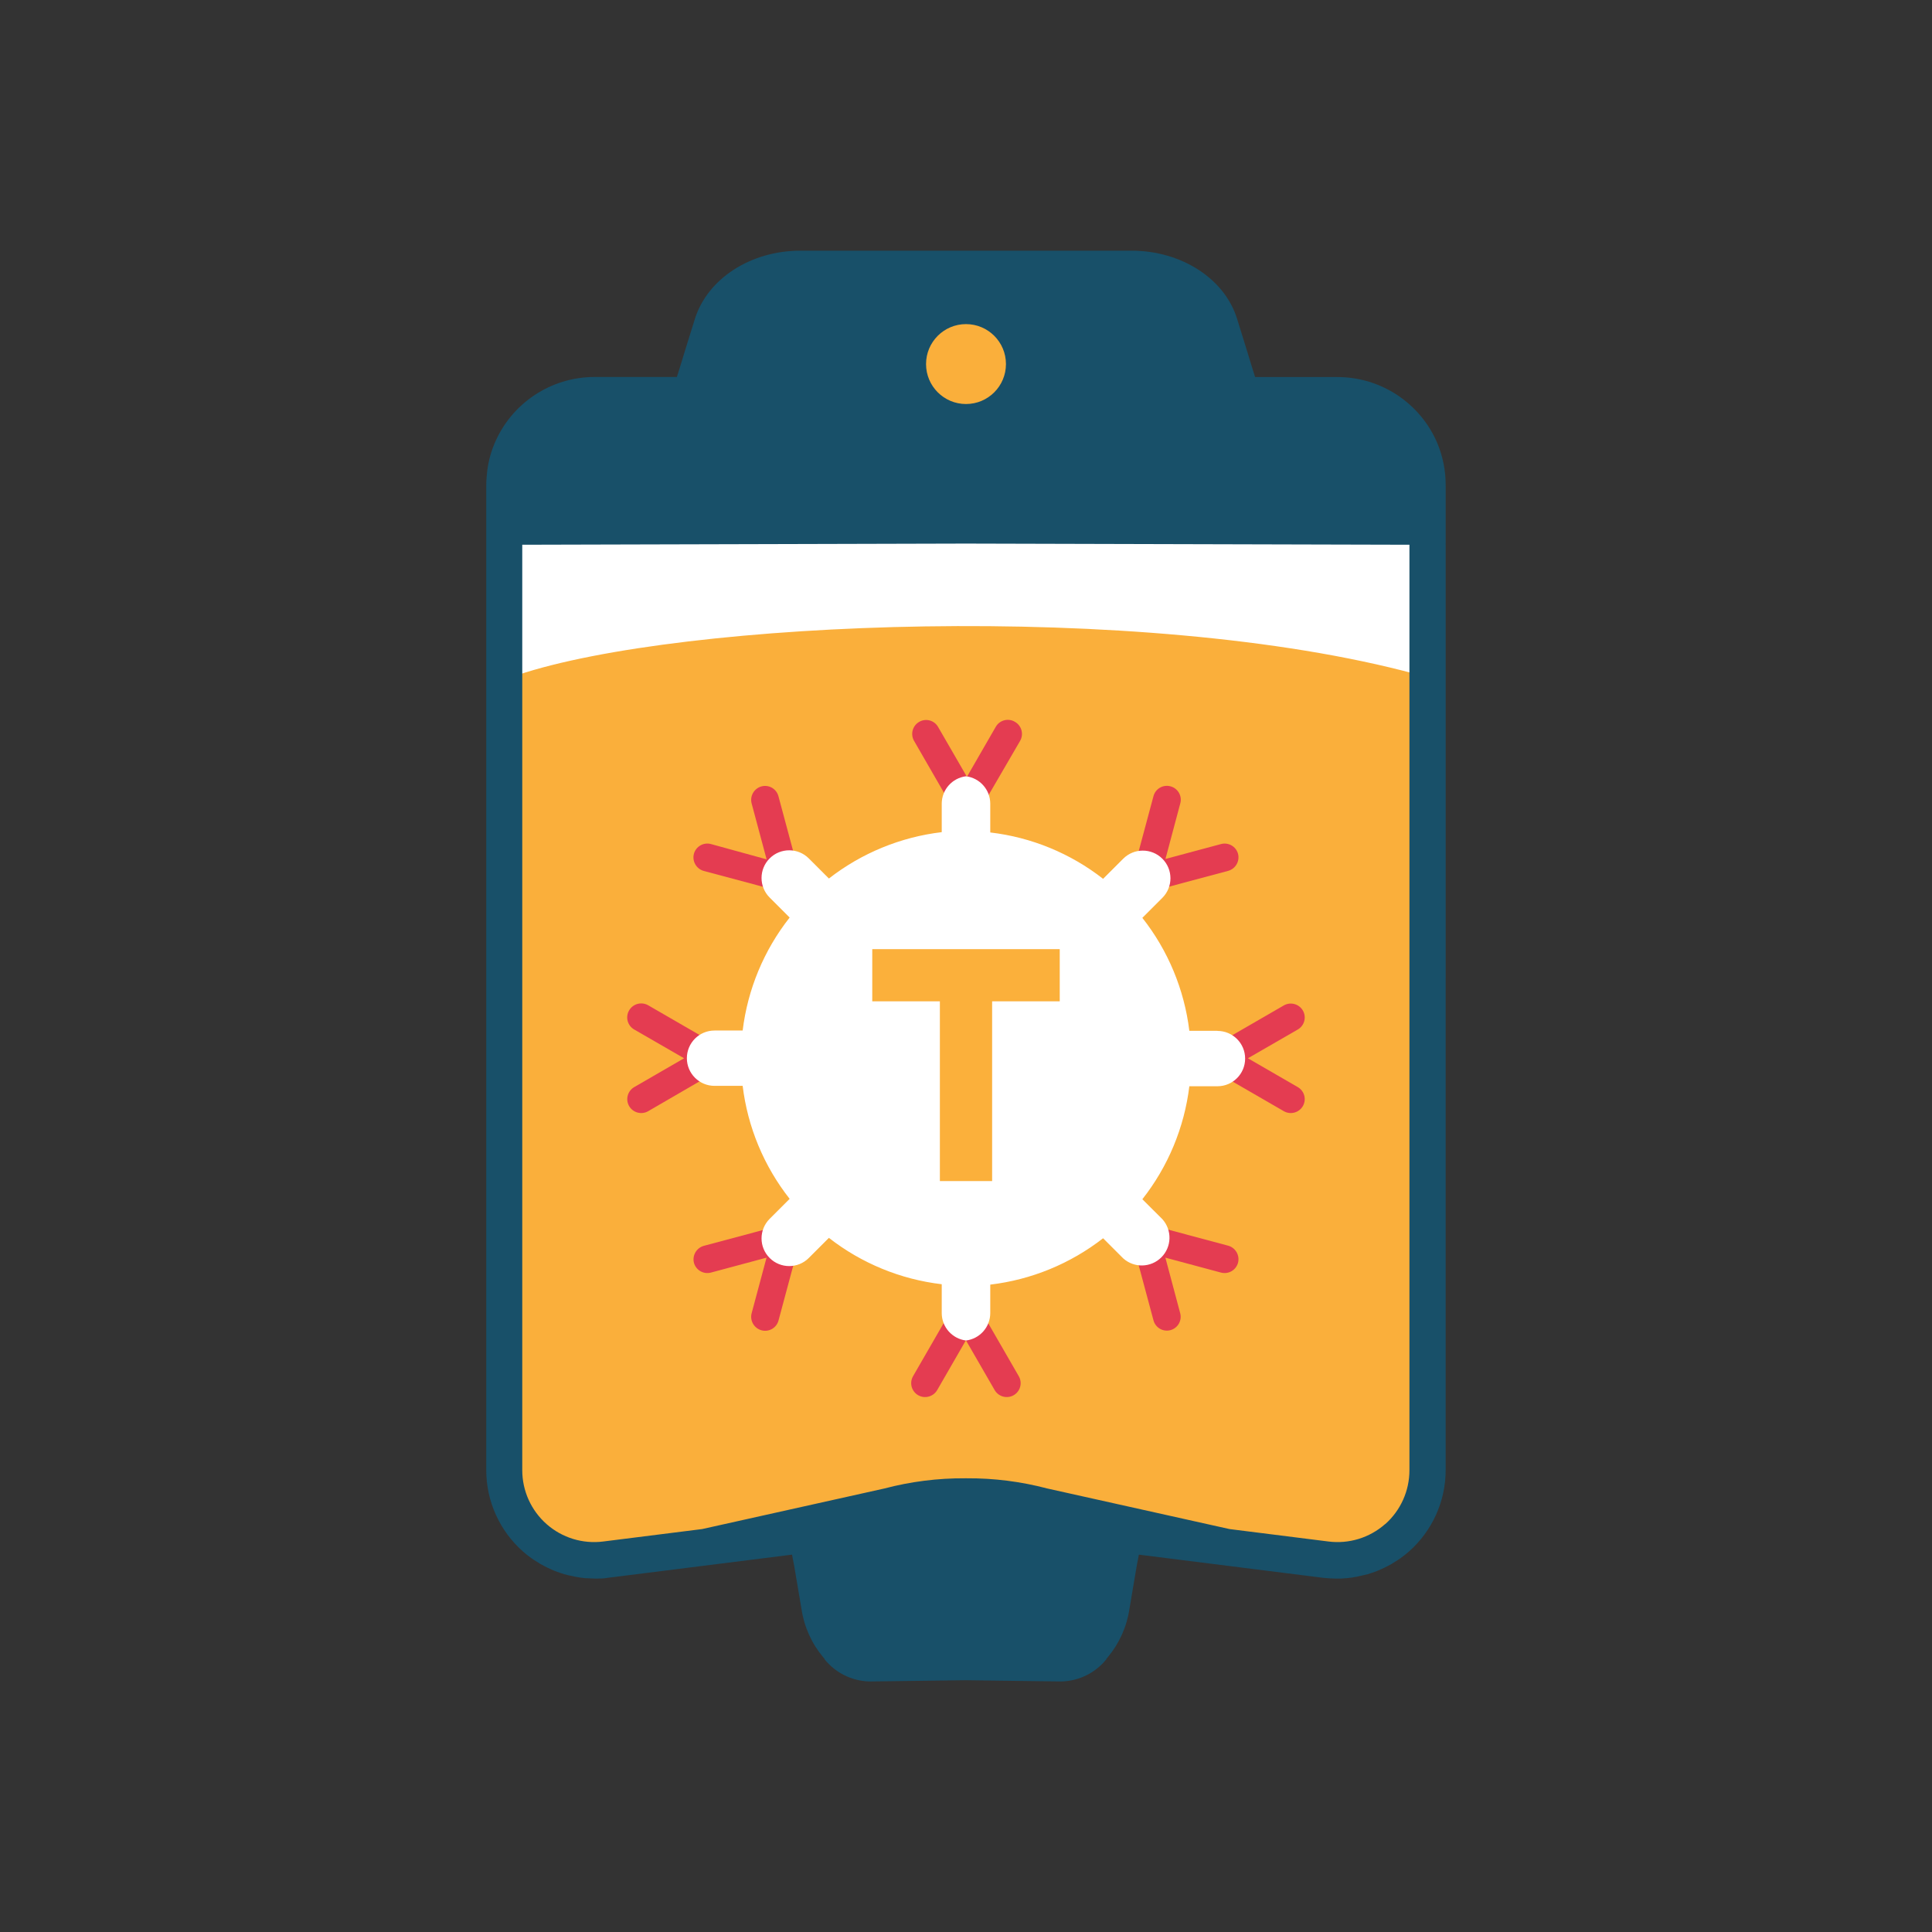 <svg xmlns="http://www.w3.org/2000/svg" width="250" height="250" viewBox="0 0 250 250">
    <rect x="0" y="0" width="250" height="250" fill="#333333" stroke="none"/>
    <g fill="none" fill-rule="evenodd">
        <g>
            <g>
                <g>
                    <g transform="translate(-213, -1495) translate(45, 1402) translate(143, 68) translate(25, 25)">
                        <path d="M0 0H250V250H0z"/>
                        <path fill="#FFF" fill-rule="nonzero" d="M65.34 68.81H184.86V102.85H65.34z"/>
                        <path fill="#FAAF3B" fill-rule="nonzero" d="M183.12 87.23h.1C147.87 77.67 88 80.29 67 87.34c0 0-1.88.4-1.88 1.61V190c0 6.21 4.8 11.1 10.41 10.61l44.32-3.83c3.4-.29 6.82-.29 10.22 0l44.31 3.83c5.62.49 10.42-4.4 10.42-10.61V89c.04-1-1.68-1.77-1.68-1.77z"/>
                        <path fill="#185069" fill-rule="nonzero" d="M186 57.37c-2.196-5.197-7.288-8.575-12.93-8.58h-10.66l-.58-1.86-.4-1.32-1.35-4.35c-1.6-5.2-7.21-8.82-13.64-8.82h-42.88c-6.43 0-12 3.62-13.64 8.82l-1.35 4.34-.4 1.32-.58 1.86H76.91c-5.637.014-10.72 3.396-12.91 8.59-.182.42-.339.851-.47 1.29-.273.889-.45 1.804-.53 2.73-.052.478-.079.959-.08 1.44v127.41c.004 4.03 1.738 7.864 4.76 10.53.35.31.718.6 1.1.87l.37.25.8.5.46.25c.256.14.52.268.79.38l.49.22c.27.11.55.21.83.3l.48.16c.31.09.63.16 1 .23l.39.09c.456.092.917.159 1.38.2h.14c.37 0 .73.05 1.1.05H77c.55 0 1.09 0 1.64-.1l23.85-3 .29 1.52.93 5.5c.342 2.306 1.314 4.472 2.81 6.26.051.068.108.131.17.19v.06c1.412 1.76 3.524 2.813 5.78 2.88h.09l12.37-.16 12.37.16h.09c2.256-.067 4.368-1.12 5.78-2.88v-.06c.062-.059.119-.122.17-.19 1.496-1.788 2.468-3.954 2.81-6.26l.93-5.5.29-1.52 23.85 3c.55.06 1.09.09 1.64.1h.12c.37 0 .73 0 1.1-.05h.14c.463-.041.924-.108 1.38-.2l.39-.09c.32-.07.64-.14 1-.23l.48-.16c.28-.09.56-.19.83-.3l.49-.22c.27-.112.534-.24.79-.38l.46-.25.8-.5.37-.25c.382-.27.75-.56 1.1-.87 3.022-2.666 4.756-6.5 4.76-10.53V62.83c.012-1.873-.352-3.73-1.07-5.46zm-6.77 139.85c-2.006 1.77-4.677 2.589-7.33 2.25l-12.8-1.61-23.58-5.25c-3.407-.898-6.917-1.342-10.44-1.32h-.2c-3.523-.022-7.033.422-10.44 1.32l-23.58 5.25-12.8 1.61c-2.651.34-5.32-.479-7.327-2.246-2.006-1.766-3.154-4.31-3.153-6.984V70.49l57.4-.15 57.4.15v119.75c.004 2.667-1.136 5.208-3.13 6.98h-.02z"/>
                        <circle cx="125" cy="47.11" r="5.17" fill="#FAAF3B" fill-rule="nonzero"/>
                        <path fill="#E43C51" fill-rule="nonzero" d="M97.27 104l1.93 7.2-7.2-1.98c-.461-.125-.954-.062-1.369.176-.414.239-.717.632-.841 1.094-.249.963.321 1.947 1.28 2.21l9.2 2.46 4 1.07-1.07-4-2.47-9.2c-.122-.461-.423-.854-.836-1.093-.413-.238-.904-.302-1.364-.177-.465.128-.86.437-1.097.858-.236.42-.295.918-.163 1.382zM92 164.67l7.19-1.93-1.93 7.2c-.248.96.323 1.941 1.28 2.2.46.125.951.061 1.364-.177.413-.239.714-.632.836-1.093l2.47-9.2 1.07-4-4 1.08-9.2 2.46c-.959.263-1.529 1.247-1.28 2.21.267.949 1.248 1.506 2.2 1.25zM82.07 133.22l6.45 3.72-6.45 3.73c-.414.239-.716.632-.84 1.093-.124.462-.059.953.18 1.367.5.857 1.598 1.152 2.46.66l8.25-4.79 3.59-2.08-3.59-2.07-8.25-4.77c-.862-.492-1.96-.197-2.46.66-.245.415-.314.912-.19 1.378.125.467.43.863.85 1.102zM152.72 169.94l-1.92-7.2 7.19 1.93c.461.125.954.062 1.369-.176.414-.239.717-.632.841-1.094.249-.963-.321-1.947-1.28-2.21l-9.2-2.46-4-1.08 1.07 4 2.47 9.2c.122.461.423.854.836 1.093.413.238.904.302 1.364.177.946-.259 1.508-1.23 1.26-2.18zM158 109.22l-7.19 1.93 1.92-7.2c.125-.46.061-.951-.177-1.364-.239-.413-.632-.714-1.093-.836-.46-.125-.951-.061-1.364.177-.413.239-.714.632-.836 1.093l-2.47 9.2-1.07 4 4-1.07 9.2-2.46c.959-.263 1.529-1.247 1.28-2.21-.263-.953-1.245-1.515-2.2-1.26zM167.93 140.67l-6.45-3.73 6.45-3.72c.414-.239.716-.632.84-1.093.124-.462.059-.953-.18-1.367-.5-.857-1.598-1.152-2.46-.66l-8.25 4.77-3.59 2.07 3.59 2.08 8.25 4.77c.862.492 1.96.197 2.46-.66.239-.414.304-.905.18-1.367-.124-.461-.426-.854-.84-1.093zM121.27 179.88l3.72-6.45 3.72 6.45c.5.857 1.598 1.152 2.46.66.414-.239.716-.632.84-1.093.124-.462.059-.953-.18-1.367l-4.76-8.25-2.08-3.6-2.08 3.6-4.76 8.25c-.239.414-.304.905-.18 1.367.124.461.426.854.84 1.093.862.492 1.96.197 2.46-.66zM128.84 94.07l-3.72 6.45-3.73-6.45c-.235-.415-.626-.72-1.087-.843-.46-.124-.951-.058-1.363.183-.414.239-.716.632-.84 1.093-.124.462-.059.953.18 1.367l4.76 8.25 2.08 3.59 2.08-3.59 4.8-8.25c.239-.414.304-.905.18-1.367-.124-.461-.426-.854-.84-1.093-.416-.255-.919-.328-1.39-.204-.473.125-.874.437-1.11.864z"/>
                        <path fill="#FFF" fill-rule="nonzero" d="M157.54 133.39h-3.64c-.649-5.338-2.752-10.396-6.08-14.62l2.59-2.59c1.397-1.4 1.395-3.668-.005-5.065-1.4-1.397-3.668-1.395-5.065.005l-2.6 2.6c-4.224-3.302-9.275-5.377-14.6-6V104c-.001-1.806-1.348-3.328-3.14-3.55-1.792.222-3.139 1.744-3.14 3.55v3.68c-5.323.632-10.371 2.707-14.6 6l-2.6-2.6c-1.397-1.4-3.665-1.402-5.065-.005-1.4 1.397-1.402 3.665-.005 5.065l2.59 2.59c-3.328 4.224-5.431 9.282-6.08 14.62h-3.64c-1.977 0-3.58 1.603-3.58 3.58s1.603 3.58 3.58 3.58h3.64c.649 5.338 2.752 10.396 6.08 14.62l-2.59 2.59c-1.397 1.4-1.395 3.668.005 5.065 1.4 1.397 3.668 1.395 5.065-.005l2.6-2.6c4.226 3.297 9.276 5.373 14.6 6v3.73c.001 1.806 1.348 3.328 3.14 3.55 1.792-.222 3.139-1.744 3.14-3.55v-3.68c5.323-.632 10.371-2.707 14.6-6l2.6 2.6c1.42 1.277 3.59 1.22 4.94-.13 1.35-1.35 1.407-3.52.13-4.94l-2.59-2.58c3.328-4.224 5.431-9.282 6.08-14.62h3.64c1.977 0 3.58-1.603 3.58-3.58s-1.603-3.58-3.58-3.58v-.01z"/>
                        <path fill="#FBB03B" fill-rule="nonzero" d="M112.87 122.82L112.87 129.57 121.62 129.57 121.62 152.83 128.38 152.83 128.38 129.57 137.13 129.57 137.13 122.82z"/>
                    </g>
                </g>
            </g>
        </g>
    </g>
</svg>
